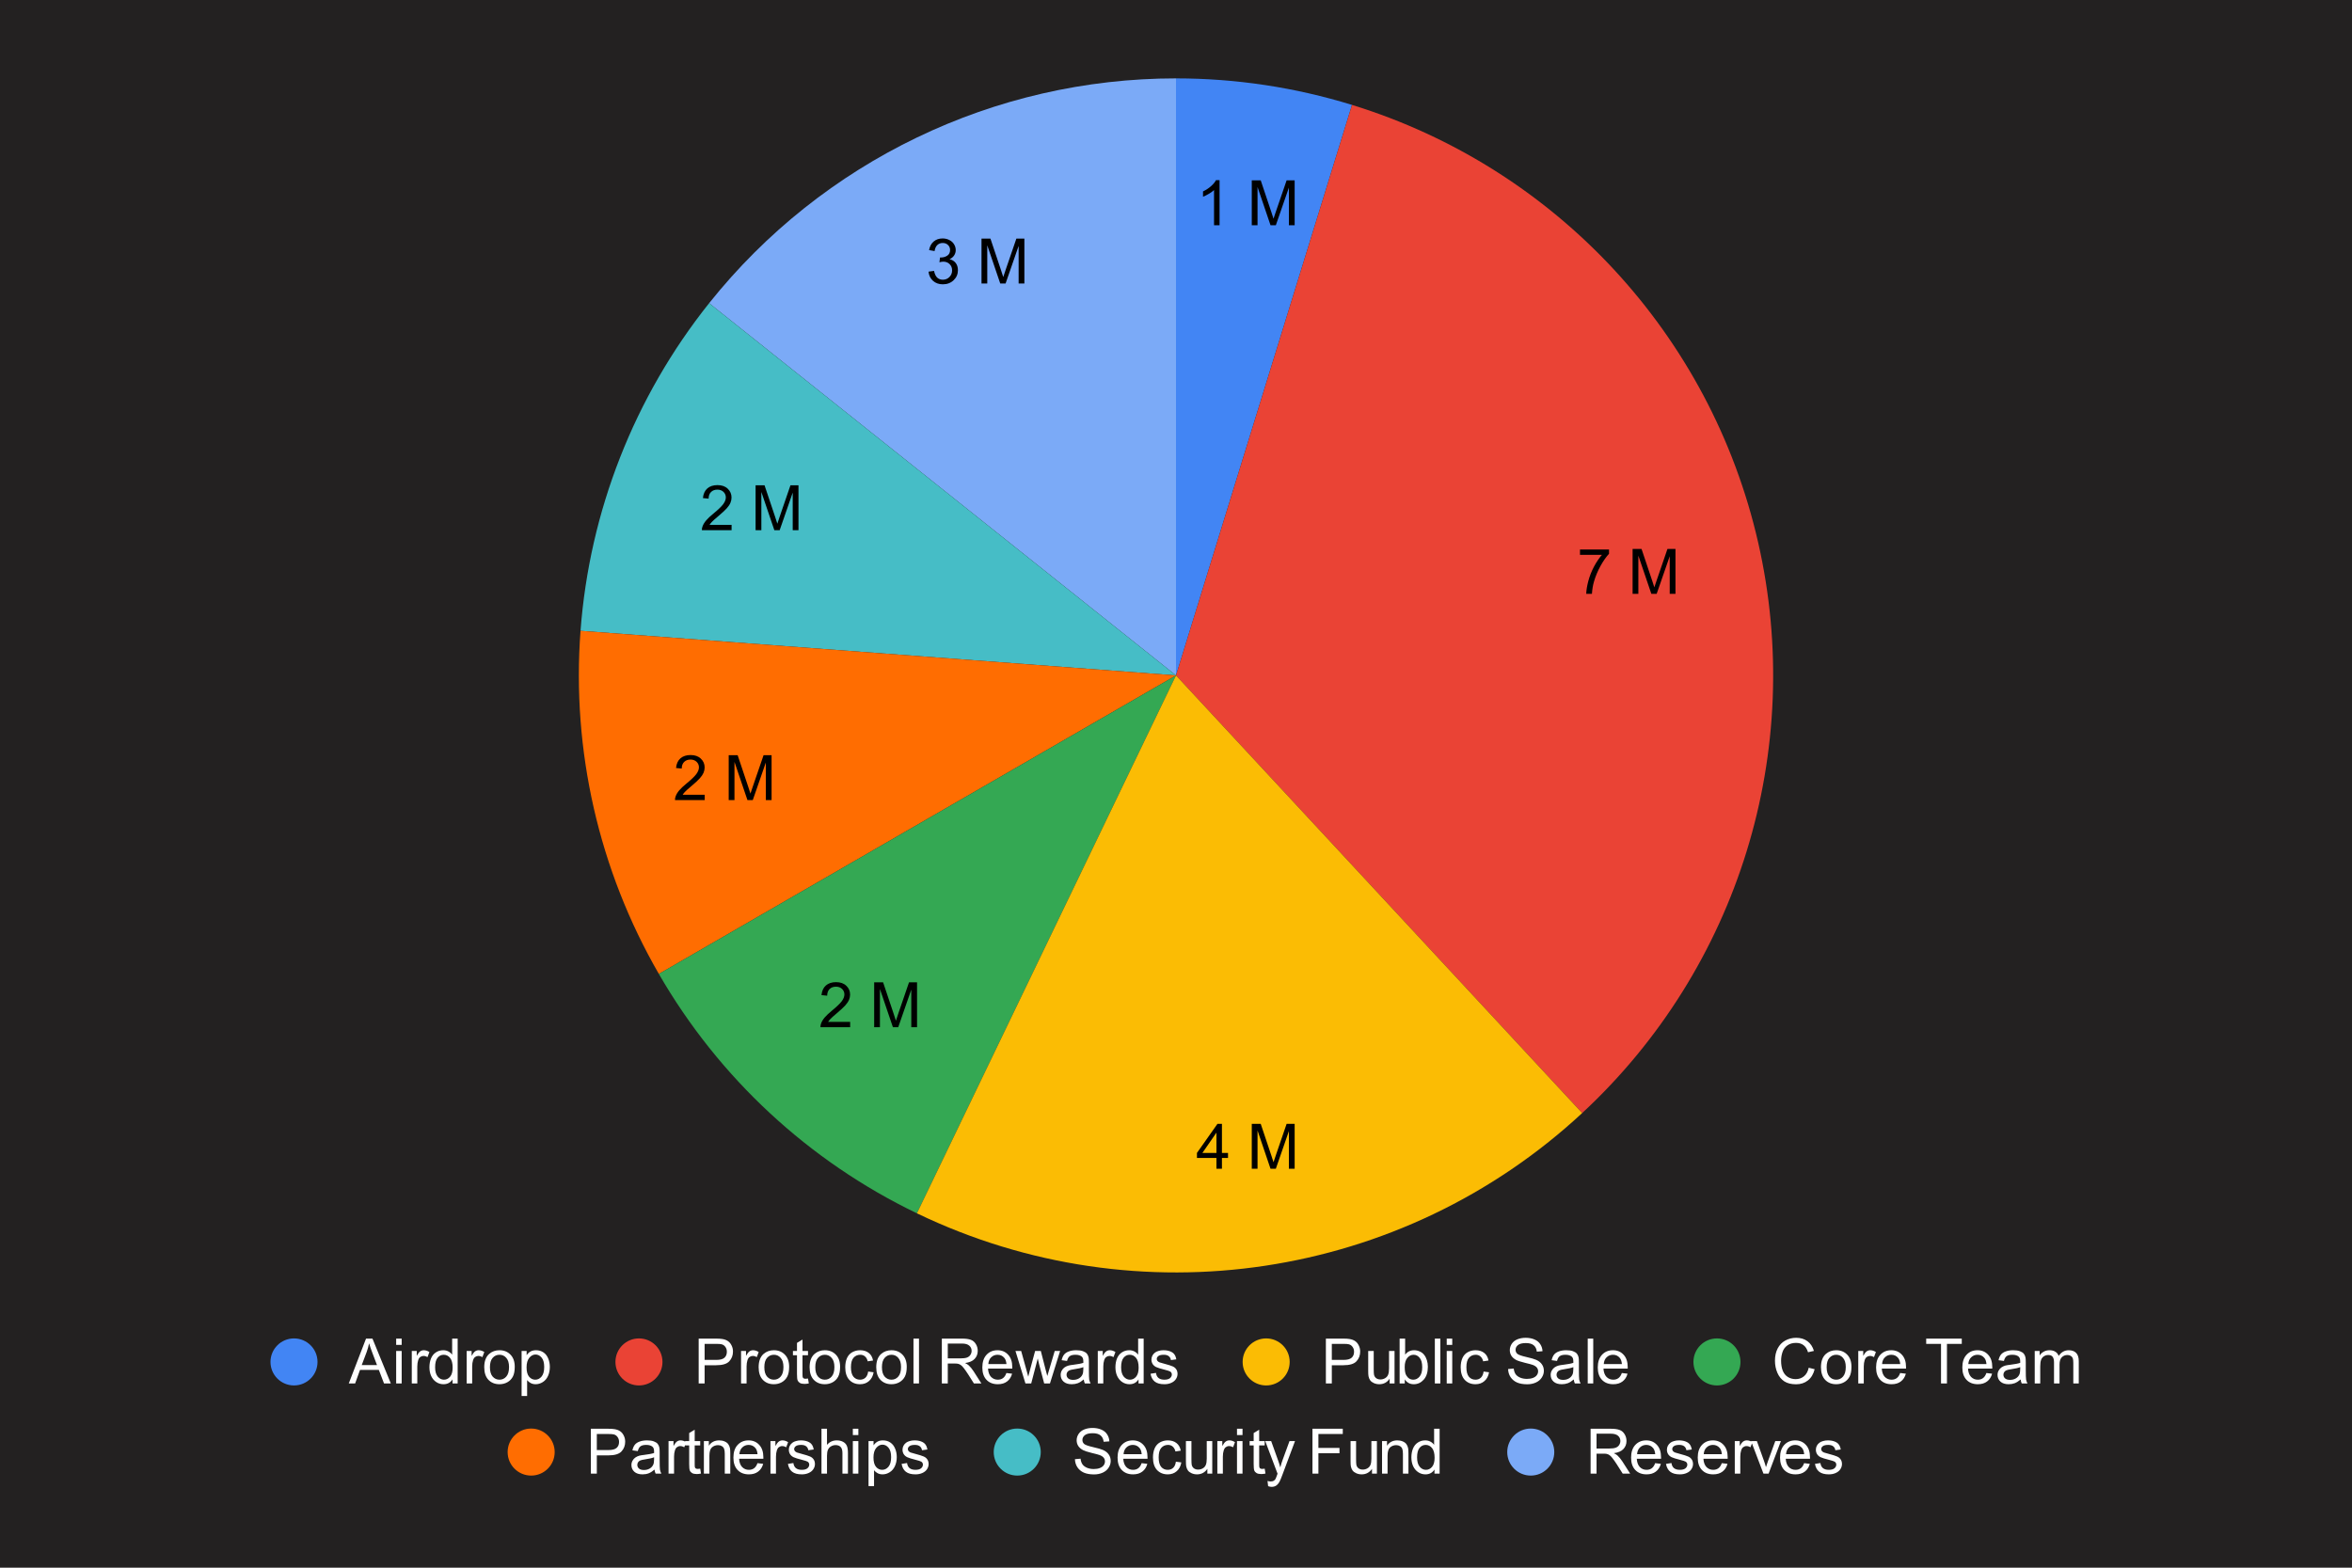 <svg version="1.1" viewBox="0.0 0.0 600.0 400.0" fill="none" stroke="none" stroke-linecap="square" stroke-miterlimit="10" width="600" height="400" xmlns:xlink="http://www.w3.org/1999/xlink" xmlns="http://www.w3.org/2000/svg"><path fill="#232121" d="M0 0L600.0 0L600.0 400.0L0 400.0L0 0Z" fill-rule="nonzero"/><path fill="#4285f4" d="M300.0 20.0C315.221 20.0 330.356 22.281 344.901 26.768L300.0 172.333Z" fill-rule="nonzero"/><path fill="#ea4335" d="M344.901 26.768C396.907 42.809 436.404 85.377 448.514 138.436C460.624 191.495 443.508 246.984 403.613 284.002L300.0 172.333Z" fill-rule="nonzero"/><path fill="#7baaf7" d="M180.901 77.355C209.805 41.11 253.641 20.0 300.0 20.0L300.0 172.333Z" fill-rule="nonzero"/><path fill="#46bdc6" d="M148.093 160.949C150.38 130.421 161.813 101.29 180.901 77.355L300.0 172.333Z" fill-rule="nonzero"/><path fill="#ff6d01" d="M168.075 248.5C152.768 221.987 145.805 191.478 148.093 160.949L300.0 172.333Z" fill-rule="nonzero"/><path fill="#34a853" d="M233.905 309.581C206.323 296.298 183.382 275.013 168.075 248.5L300.0 172.333Z" fill-rule="nonzero"/><path fill="#fbbc04" d="M403.613 284.002C357.686 326.615 290.352 336.764 233.905 309.581L300.0 172.333Z" fill-rule="nonzero"/><path fill="#000000" d="M311.111 57.464L309.705 57.464L309.705 48.496Q309.19 48.98 308.361 49.464Q307.549 49.949 306.893 50.199L306.893 48.839Q308.065 48.277 308.94 47.496Q309.83 46.699 310.205 45.964L311.111 45.964L311.111 57.464ZM319.33 57.464L319.33 46.011L321.611 46.011L324.33 54.121Q324.705 55.246 324.877 55.808Q325.065 55.183 325.486 53.98L328.221 46.011L330.268 46.011L330.268 57.464L328.799 57.464L328.799 47.871L325.471 57.464L324.111 57.464L320.799 47.714L320.799 57.464L319.33 57.464Z" fill-rule="nonzero"/><path fill="#000000" d="M403.058 141.566L403.058 140.206L410.464 140.206L410.464 141.3Q409.37 142.472 408.292 144.409Q407.23 146.331 406.636 148.362Q406.214 149.8 406.105 151.519L404.651 151.519Q404.683 150.159 405.183 148.253Q405.698 146.331 406.636 144.566Q407.589 142.784 408.667 141.566L403.058 141.566ZM416.48 151.519L416.48 140.066L418.761 140.066L421.48 148.175Q421.855 149.3 422.026 149.862Q422.214 149.237 422.636 148.034L425.37 140.066L427.417 140.066L427.417 151.519L425.948 151.519L425.948 141.925L422.62 151.519L421.261 151.519L417.948 141.769L417.948 151.519L416.48 151.519Z" fill-rule="nonzero"/><path fill="#000000" d="M310.315 298.202L310.315 295.452L305.346 295.452L305.346 294.171L310.58 286.749L311.721 286.749L311.721 294.171L313.268 294.171L313.268 295.452L311.721 295.452L311.721 298.202L310.315 298.202ZM310.315 294.171L310.315 288.999L306.736 294.171L310.315 294.171ZM319.33 298.202L319.33 286.749L321.611 286.749L324.33 294.859Q324.705 295.984 324.877 296.546Q325.065 295.921 325.486 294.718L328.221 286.749L330.268 286.749L330.268 298.202L328.799 298.202L328.799 288.609L325.471 298.202L324.111 298.202L320.799 288.452L320.799 298.202L319.33 298.202Z" fill-rule="nonzero"/><path fill="#000000" d="M216.877 260.738L216.877 262.097L209.299 262.097Q209.283 261.582 209.471 261.113Q209.752 260.347 210.392 259.597Q211.033 258.847 212.236 257.863Q214.096 256.332 214.752 255.441Q215.408 254.535 215.408 253.738Q215.408 252.91 214.814 252.332Q214.221 251.754 213.252 251.754Q212.236 251.754 211.627 252.363Q211.017 252.972 211.017 254.051L209.564 253.91Q209.721 252.285 210.689 251.441Q211.658 250.597 213.283 250.597Q214.939 250.597 215.892 251.519Q216.861 252.426 216.861 253.769Q216.861 254.457 216.58 255.129Q216.299 255.785 215.642 256.519Q214.986 257.254 213.471 258.535Q212.205 259.597 211.846 259.988Q211.486 260.363 211.252 260.738L216.877 260.738ZM223.002 262.097L223.002 250.644L225.283 250.644L228.002 258.754Q228.377 259.879 228.549 260.441Q228.736 259.816 229.158 258.613L231.892 250.644L233.939 250.644L233.939 262.097L232.471 262.097L232.471 252.504L229.142 262.097L227.783 262.097L224.471 252.347L224.471 262.097L223.002 262.097Z" fill-rule="nonzero"/><path fill="#000000" d="M179.77 202.789L179.77 204.148L172.192 204.148Q172.177 203.632 172.364 203.164Q172.645 202.398 173.286 201.648Q173.927 200.898 175.13 199.914Q176.989 198.382 177.645 197.492Q178.302 196.585 178.302 195.789Q178.302 194.96 177.708 194.382Q177.114 193.804 176.145 193.804Q175.13 193.804 174.52 194.414Q173.911 195.023 173.911 196.101L172.458 195.96Q172.614 194.335 173.583 193.492Q174.552 192.648 176.177 192.648Q177.833 192.648 178.786 193.57Q179.755 194.476 179.755 195.82Q179.755 196.507 179.474 197.179Q179.192 197.835 178.536 198.57Q177.88 199.304 176.364 200.585Q175.099 201.648 174.739 202.039Q174.38 202.414 174.145 202.789L179.77 202.789ZM185.895 204.148L185.895 192.695L188.177 192.695L190.895 200.804Q191.27 201.929 191.442 202.492Q191.63 201.867 192.052 200.664L194.786 192.695L196.833 192.695L196.833 204.148L195.364 204.148L195.364 194.554L192.036 204.148L190.677 204.148L187.364 194.398L187.364 204.148L185.895 204.148Z" fill-rule="nonzero"/><path fill="#000000" d="M186.63 133.917L186.63 135.277L179.052 135.277Q179.036 134.761 179.224 134.292Q179.505 133.527 180.146 132.777Q180.786 132.027 181.989 131.042Q183.849 129.511 184.505 128.621Q185.161 127.714 185.161 126.917Q185.161 126.089 184.568 125.511Q183.974 124.933 183.005 124.933Q181.989 124.933 181.38 125.542Q180.771 126.152 180.771 127.23L179.318 127.089Q179.474 125.464 180.443 124.621Q181.411 123.777 183.036 123.777Q184.693 123.777 185.646 124.699Q186.614 125.605 186.614 126.949Q186.614 127.636 186.333 128.308Q186.052 128.964 185.396 129.699Q184.739 130.433 183.224 131.714Q181.958 132.777 181.599 133.167Q181.239 133.542 181.005 133.917L186.63 133.917ZM192.755 135.277L192.755 123.824L195.036 123.824L197.755 131.933Q198.13 133.058 198.302 133.621Q198.489 132.996 198.911 131.792L201.646 123.824L203.693 123.824L203.693 135.277L202.224 135.277L202.224 125.683L198.896 135.277L197.536 135.277L194.224 125.527L194.224 135.277L192.755 135.277Z" fill-rule="nonzero"/><path fill="#000000" d="M236.869 69.31L238.276 69.122Q238.526 70.325 239.104 70.856Q239.682 71.372 240.526 71.372Q241.51 71.372 242.197 70.685Q242.885 69.997 242.885 68.981Q242.885 68.013 242.244 67.388Q241.619 66.763 240.635 66.763Q240.244 66.763 239.651 66.919L239.807 65.685Q239.947 65.7 240.026 65.7Q240.932 65.7 241.651 65.231Q242.369 64.763 242.369 63.778Q242.369 63.013 241.838 62.513Q241.322 61.997 240.494 61.997Q239.666 61.997 239.119 62.513Q238.572 63.028 238.416 64.06L237.01 63.81Q237.276 62.388 238.182 61.622Q239.104 60.841 240.463 60.841Q241.401 60.841 242.182 61.247Q242.979 61.638 243.385 62.341Q243.807 63.028 243.807 63.81Q243.807 64.56 243.401 65.169Q243.01 65.778 242.229 66.138Q243.244 66.372 243.807 67.106Q244.369 67.841 244.369 68.95Q244.369 70.45 243.276 71.497Q242.182 72.544 240.51 72.544Q239.01 72.544 238.01 71.653Q237.01 70.747 236.869 69.31ZM250.385 72.341L250.385 60.888L252.666 60.888L255.385 68.997Q255.76 70.122 255.932 70.685Q256.119 70.06 256.541 68.856L259.276 60.888L261.322 60.888L261.322 72.341L259.854 72.341L259.854 62.747L256.526 72.341L255.166 72.341L251.854 62.591L251.854 72.341L250.385 72.341Z" fill-rule="nonzero"/><path fill="#4285f4" d="M81.0 347.5C81.0 350.814 78.314 353.5 75.0 353.5C71.686 353.5 69.0 350.814 69.0 347.5C69.0 344.186 71.686 341.5 75.0 341.5C78.314 341.5 81.0 344.186 81.0 347.5Z" fill-rule="nonzero"/><path fill="#ffffff" d="M88.969 353.0L93.375 341.547L95.016 341.547L99.703 353.0L97.969 353.0L96.641 349.531L91.844 349.531L90.594 353.0L88.969 353.0ZM92.281 348.297L96.172 348.297L94.969 345.125Q94.422 343.672 94.156 342.75Q93.938 343.844 93.547 344.938L92.281 348.297ZM101.062 343.156L101.062 341.547L102.469 341.547L102.469 343.156L101.062 343.156ZM101.062 353.0L101.062 344.703L102.469 344.703L102.469 353.0L101.062 353.0ZM105.047 353.0L105.047 344.703L106.312 344.703L106.312 345.953Q106.797 345.078 107.203 344.797Q107.609 344.516 108.109 344.516Q108.812 344.516 109.547 344.969L109.062 346.266Q108.547 345.969 108.031 345.969Q107.578 345.969 107.203 346.25Q106.844 346.516 106.688 347.016Q106.453 347.766 106.453 348.656L106.453 353.0L105.047 353.0ZM115.438 353.0L115.438 351.953Q114.656 353.188 113.125 353.188Q112.125 353.188 111.297 352.641Q110.469 352.094 110.0 351.109Q109.547 350.125 109.547 348.859Q109.547 347.609 109.953 346.609Q110.375 345.594 111.203 345.062Q112.031 344.516 113.062 344.516Q113.812 344.516 114.391 344.828Q114.984 345.141 115.344 345.656L115.344 341.547L116.75 341.547L116.75 353.0L115.438 353.0ZM111.0 348.859Q111.0 350.453 111.672 351.25Q112.344 352.031 113.25 352.031Q114.172 352.031 114.812 351.281Q115.469 350.516 115.469 348.969Q115.469 347.266 114.812 346.469Q114.156 345.672 113.188 345.672Q112.25 345.672 111.625 346.438Q111.0 347.203 111.0 348.859ZM119.047 353.0L119.047 344.703L120.312 344.703L120.312 345.953Q120.797 345.078 121.203 344.797Q121.609 344.516 122.109 344.516Q122.812 344.516 123.547 344.969L123.062 346.266Q122.547 345.969 122.031 345.969Q121.578 345.969 121.203 346.25Q120.844 346.516 120.688 347.016Q120.453 347.766 120.453 348.656L120.453 353.0L119.047 353.0ZM123.531 348.844Q123.531 346.547 124.812 345.438Q125.891 344.516 127.422 344.516Q129.141 344.516 130.219 345.641Q131.312 346.75 131.312 348.734Q131.312 350.328 130.828 351.25Q130.344 352.172 129.422 352.688Q128.516 353.188 127.422 353.188Q125.688 353.188 124.609 352.078Q123.531 350.953 123.531 348.844ZM124.984 348.844Q124.984 350.438 125.672 351.234Q126.375 352.031 127.422 352.031Q128.469 352.031 129.156 351.234Q129.859 350.438 129.859 348.797Q129.859 347.266 129.156 346.469Q128.469 345.672 127.422 345.672Q126.375 345.672 125.672 346.469Q124.984 347.25 124.984 348.844ZM133.062 356.188L133.062 344.703L134.344 344.703L134.344 345.781Q134.797 345.141 135.359 344.828Q135.938 344.516 136.75 344.516Q137.812 344.516 138.625 345.062Q139.438 345.609 139.844 346.609Q140.266 347.594 140.266 348.781Q140.266 350.062 139.797 351.078Q139.344 352.094 138.469 352.641Q137.609 353.188 136.641 353.188Q135.938 353.188 135.375 352.891Q134.828 352.594 134.469 352.141L134.469 356.188L133.062 356.188ZM134.328 348.891Q134.328 350.5 134.969 351.266Q135.625 352.031 136.547 352.031Q137.484 352.031 138.156 351.234Q138.828 350.438 138.828 348.781Q138.828 347.188 138.172 346.406Q137.516 345.609 136.609 345.609Q135.719 345.609 135.016 346.453Q134.328 347.297 134.328 348.891Z" fill-rule="nonzero"/><path fill="#ea4335" d="M169.0 347.5C169.0 350.814 166.314 353.5 163.0 353.5C159.686 353.5 157.0 350.814 157.0 347.5C157.0 344.186 159.686 341.5 163.0 341.5C166.314 341.5 169.0 344.186 169.0 347.5Z" fill-rule="nonzero"/><path fill="#ffffff" d="M178.234 353.0L178.234 341.547L182.562 341.547Q183.703 341.547 184.297 341.656Q185.141 341.797 185.703 342.188Q186.281 342.578 186.625 343.297Q186.984 344.0 186.984 344.859Q186.984 346.312 186.047 347.328Q185.125 348.344 182.688 348.344L179.75 348.344L179.75 353.0L178.234 353.0ZM179.75 346.984L182.719 346.984Q184.188 346.984 184.797 346.438Q185.422 345.891 185.422 344.906Q185.422 344.188 185.047 343.672Q184.688 343.156 184.094 343.0Q183.719 342.891 182.688 342.891L179.75 342.891L179.75 346.984ZM189.047 353.0L189.047 344.703L190.312 344.703L190.312 345.953Q190.797 345.078 191.203 344.797Q191.609 344.516 192.109 344.516Q192.812 344.516 193.547 344.969L193.062 346.266Q192.547 345.969 192.031 345.969Q191.578 345.969 191.203 346.25Q190.844 346.516 190.688 347.016Q190.453 347.766 190.453 348.656L190.453 353.0L189.047 353.0ZM193.531 348.844Q193.531 346.547 194.812 345.438Q195.891 344.516 197.422 344.516Q199.141 344.516 200.219 345.641Q201.312 346.75 201.312 348.734Q201.312 350.328 200.828 351.25Q200.344 352.172 199.422 352.688Q198.516 353.188 197.422 353.188Q195.688 353.188 194.609 352.078Q193.531 350.953 193.531 348.844ZM194.984 348.844Q194.984 350.438 195.672 351.234Q196.375 352.031 197.422 352.031Q198.469 352.031 199.156 351.234Q199.859 350.438 199.859 348.797Q199.859 347.266 199.156 346.469Q198.469 345.672 197.422 345.672Q196.375 345.672 195.672 346.469Q194.984 347.25 194.984 348.844ZM206.125 351.734L206.328 352.984Q205.734 353.109 205.266 353.109Q204.5 353.109 204.078 352.875Q203.656 352.625 203.484 352.234Q203.312 351.828 203.312 350.562L203.312 345.797L202.281 345.797L202.281 344.703L203.312 344.703L203.312 342.641L204.719 341.797L204.719 344.703L206.125 344.703L206.125 345.797L204.719 345.797L204.719 350.641Q204.719 351.25 204.781 351.422Q204.859 351.594 205.031 351.703Q205.203 351.797 205.516 351.797Q205.75 351.797 206.125 351.734ZM206.531 348.844Q206.531 346.547 207.812 345.438Q208.891 344.516 210.422 344.516Q212.141 344.516 213.219 345.641Q214.312 346.75 214.312 348.734Q214.312 350.328 213.828 351.25Q213.344 352.172 212.422 352.688Q211.516 353.188 210.422 353.188Q208.688 353.188 207.609 352.078Q206.531 350.953 206.531 348.844ZM207.984 348.844Q207.984 350.438 208.672 351.234Q209.375 352.031 210.422 352.031Q211.469 352.031 212.156 351.234Q212.859 350.438 212.859 348.797Q212.859 347.266 212.156 346.469Q211.469 345.672 210.422 345.672Q209.375 345.672 208.672 346.469Q207.984 347.25 207.984 348.844ZM221.469 349.953L222.859 350.141Q222.625 351.562 221.688 352.375Q220.766 353.188 219.406 353.188Q217.703 353.188 216.656 352.078Q215.625 350.953 215.625 348.875Q215.625 347.531 216.062 346.531Q216.516 345.516 217.422 345.016Q218.344 344.516 219.406 344.516Q220.766 344.516 221.625 345.203Q222.484 345.875 222.719 347.141L221.359 347.344Q221.156 346.516 220.656 346.094Q220.172 345.672 219.469 345.672Q218.406 345.672 217.734 346.438Q217.078 347.188 217.078 348.844Q217.078 350.516 217.719 351.281Q218.359 352.031 219.391 352.031Q220.219 352.031 220.766 351.531Q221.328 351.016 221.469 349.953ZM223.531 348.844Q223.531 346.547 224.812 345.438Q225.891 344.516 227.422 344.516Q229.141 344.516 230.219 345.641Q231.312 346.75 231.312 348.734Q231.312 350.328 230.828 351.25Q230.344 352.172 229.422 352.688Q228.516 353.188 227.422 353.188Q225.688 353.188 224.609 352.078Q223.531 350.953 223.531 348.844ZM224.984 348.844Q224.984 350.438 225.672 351.234Q226.375 352.031 227.422 352.031Q228.469 352.031 229.156 351.234Q229.859 350.438 229.859 348.797Q229.859 347.266 229.156 346.469Q228.469 345.672 227.422 345.672Q226.375 345.672 225.672 346.469Q224.984 347.25 224.984 348.844ZM233.031 353.0L233.031 341.547L234.438 341.547L234.438 353.0L233.031 353.0ZM240.266 353.0L240.266 341.547L245.344 341.547Q246.875 341.547 247.672 341.859Q248.469 342.156 248.938 342.938Q249.422 343.719 249.422 344.672Q249.422 345.891 248.625 346.734Q247.844 347.562 246.188 347.781Q246.797 348.078 247.109 348.359Q247.766 348.969 248.359 349.875L250.359 353.0L248.453 353.0L246.938 350.609Q246.266 349.578 245.828 349.031Q245.406 348.484 245.062 348.266Q244.734 348.047 244.375 347.969Q244.125 347.906 243.531 347.906L241.781 347.906L241.781 353.0L240.266 353.0ZM241.781 346.594L245.031 346.594Q246.078 346.594 246.656 346.391Q247.25 346.172 247.547 345.703Q247.859 345.219 247.859 344.672Q247.859 343.859 247.266 343.344Q246.672 342.812 245.406 342.812L241.781 342.812L241.781 346.594ZM256.734 350.328L258.188 350.5Q257.844 351.781 256.906 352.484Q255.984 353.188 254.547 353.188Q252.719 353.188 251.656 352.062Q250.594 350.938 250.594 348.922Q250.594 346.828 251.672 345.672Q252.75 344.516 254.469 344.516Q256.125 344.516 257.172 345.656Q258.234 346.781 258.234 348.828Q258.234 348.953 258.234 349.203L252.047 349.203Q252.125 350.578 252.812 351.312Q253.516 352.031 254.547 352.031Q255.328 352.031 255.875 351.625Q256.422 351.219 256.734 350.328ZM252.125 348.047L256.75 348.047Q256.656 347.0 256.219 346.484Q255.547 345.672 254.484 345.672Q253.516 345.672 252.844 346.328Q252.188 346.969 252.125 348.047ZM261.594 353.0L259.047 344.703L260.5 344.703L261.828 349.484L262.312 351.266Q262.344 351.141 262.75 349.562L264.062 344.703L265.516 344.703L266.75 349.516L267.172 351.094L267.641 349.5L269.062 344.703L270.438 344.703L267.844 353.0L266.375 353.0L265.062 348.031L264.734 346.609L263.062 353.0L261.594 353.0ZM276.469 351.969Q275.688 352.641 274.969 352.922Q274.25 353.188 273.422 353.188Q272.047 353.188 271.312 352.516Q270.578 351.844 270.578 350.812Q270.578 350.203 270.859 349.703Q271.141 349.188 271.578 348.891Q272.031 348.578 272.594 348.422Q273.016 348.312 273.844 348.219Q275.547 348.016 276.359 347.734Q276.359 347.438 276.359 347.359Q276.359 346.5 275.969 346.156Q275.422 345.672 274.359 345.672Q273.375 345.672 272.891 346.031Q272.422 346.375 272.203 347.25L270.828 347.062Q271.016 346.188 271.438 345.641Q271.875 345.094 272.688 344.812Q273.5 344.516 274.562 344.516Q275.625 344.516 276.281 344.766Q276.953 345.016 277.266 345.391Q277.578 345.766 277.703 346.344Q277.781 346.703 277.781 347.641L277.781 349.516Q277.781 351.484 277.859 352.0Q277.953 352.516 278.219 353.0L276.75 353.0Q276.531 352.562 276.469 351.969ZM276.359 348.828Q275.594 349.141 274.062 349.359Q273.188 349.484 272.828 349.641Q272.469 349.797 272.266 350.109Q272.078 350.406 272.078 350.766Q272.078 351.328 272.5 351.703Q272.938 352.078 273.75 352.078Q274.562 352.078 275.188 351.734Q275.828 351.375 276.125 350.75Q276.359 350.281 276.359 349.344L276.359 348.828ZM280.047 353.0L280.047 344.703L281.312 344.703L281.312 345.953Q281.797 345.078 282.203 344.797Q282.609 344.516 283.109 344.516Q283.812 344.516 284.547 344.969L284.062 346.266Q283.547 345.969 283.031 345.969Q282.578 345.969 282.203 346.25Q281.844 346.516 281.688 347.016Q281.453 347.766 281.453 348.656L281.453 353.0L280.047 353.0ZM290.438 353.0L290.438 351.953Q289.656 353.188 288.125 353.188Q287.125 353.188 286.297 352.641Q285.469 352.094 285.0 351.109Q284.547 350.125 284.547 348.859Q284.547 347.609 284.953 346.609Q285.375 345.594 286.203 345.062Q287.031 344.516 288.062 344.516Q288.812 344.516 289.391 344.828Q289.984 345.141 290.344 345.656L290.344 341.547L291.75 341.547L291.75 353.0L290.438 353.0ZM286.0 348.859Q286.0 350.453 286.672 351.25Q287.344 352.031 288.25 352.031Q289.172 352.031 289.812 351.281Q290.469 350.516 290.469 348.969Q290.469 347.266 289.812 346.469Q289.156 345.672 288.188 345.672Q287.25 345.672 286.625 346.438Q286.0 347.203 286.0 348.859ZM293.5 350.516L294.891 350.297Q295.0 351.141 295.531 351.594Q296.078 352.031 297.031 352.031Q298.0 352.031 298.469 351.641Q298.938 351.234 298.938 350.703Q298.938 350.234 298.531 349.953Q298.234 349.766 297.094 349.484Q295.547 349.094 294.938 348.812Q294.344 348.516 294.031 348.016Q293.734 347.516 293.734 346.906Q293.734 346.344 293.984 345.875Q294.234 345.406 294.672 345.094Q295.0 344.844 295.562 344.688Q296.141 344.516 296.781 344.516Q297.766 344.516 298.5 344.797Q299.234 345.078 299.578 345.562Q299.938 346.031 300.078 346.844L298.703 347.031Q298.609 346.391 298.156 346.031Q297.703 345.672 296.891 345.672Q295.922 345.672 295.5 346.0Q295.094 346.312 295.094 346.734Q295.094 347.016 295.266 347.234Q295.438 347.453 295.797 347.609Q296.016 347.688 297.047 347.969Q298.531 348.359 299.125 348.625Q299.719 348.875 300.047 349.359Q300.391 349.844 300.391 350.562Q300.391 351.266 299.969 351.891Q299.562 352.5 298.781 352.844Q298.016 353.188 297.047 353.188Q295.422 353.188 294.578 352.516Q293.734 351.844 293.5 350.516Z" fill-rule="nonzero"/><path fill="#fbbc04" d="M329.0 347.5C329.0 350.814 326.314 353.5 323.0 353.5C319.686 353.5 317.0 350.814 317.0 347.5C317.0 344.186 319.686 341.5 323.0 341.5C326.314 341.5 329.0 344.186 329.0 347.5Z" fill-rule="nonzero"/><path fill="#ffffff" d="M338.234 353.0L338.234 341.547L342.562 341.547Q343.703 341.547 344.297 341.656Q345.141 341.797 345.703 342.188Q346.281 342.578 346.625 343.297Q346.984 344.0 346.984 344.859Q346.984 346.312 346.047 347.328Q345.125 348.344 342.688 348.344L339.75 348.344L339.75 353.0L338.234 353.0ZM339.75 346.984L342.719 346.984Q344.188 346.984 344.797 346.438Q345.422 345.891 345.422 344.906Q345.422 344.188 345.047 343.672Q344.688 343.156 344.094 343.0Q343.719 342.891 342.688 342.891L339.75 342.891L339.75 346.984ZM354.5 353.0L354.5 351.781Q353.531 353.188 351.859 353.188Q351.125 353.188 350.484 352.906Q349.859 352.625 349.547 352.203Q349.234 351.766 349.109 351.156Q349.031 350.734 349.031 349.844L349.031 344.703L350.438 344.703L350.438 349.297Q350.438 350.406 350.516 350.781Q350.656 351.344 351.078 351.656Q351.516 351.969 352.141 351.969Q352.781 351.969 353.328 351.656Q353.891 351.328 354.109 350.766Q354.344 350.203 354.344 349.141L354.344 344.703L355.75 344.703L355.75 353.0L354.5 353.0ZM358.359 353.0L357.047 353.0L357.047 341.547L358.453 341.547L358.453 345.625Q359.344 344.516 360.734 344.516Q361.5 344.516 362.172 344.828Q362.859 345.125 363.297 345.688Q363.75 346.25 364.0 347.047Q364.25 347.828 364.25 348.719Q364.25 350.859 363.188 352.031Q362.141 353.188 360.656 353.188Q359.188 353.188 358.359 351.953L358.359 353.0ZM358.344 348.781Q358.344 350.281 358.75 350.938Q359.406 352.031 360.547 352.031Q361.469 352.031 362.141 351.234Q362.812 350.422 362.812 348.844Q362.812 347.219 362.156 346.453Q361.516 345.672 360.609 345.672Q359.688 345.672 359.016 346.469Q358.344 347.266 358.344 348.781ZM366.031 353.0L366.031 341.547L367.438 341.547L367.438 353.0L366.031 353.0ZM369.062 343.156L369.062 341.547L370.469 341.547L370.469 343.156L369.062 343.156ZM369.062 353.0L369.062 344.703L370.469 344.703L370.469 353.0L369.062 353.0ZM378.469 349.953L379.859 350.141Q379.625 351.562 378.688 352.375Q377.766 353.188 376.406 353.188Q374.703 353.188 373.656 352.078Q372.625 350.953 372.625 348.875Q372.625 347.531 373.062 346.531Q373.516 345.516 374.422 345.016Q375.344 344.516 376.406 344.516Q377.766 344.516 378.625 345.203Q379.484 345.875 379.719 347.141L378.359 347.344Q378.156 346.516 377.656 346.094Q377.172 345.672 376.469 345.672Q375.406 345.672 374.734 346.438Q374.078 347.188 374.078 348.844Q374.078 350.516 374.719 351.281Q375.359 352.031 376.391 352.031Q377.219 352.031 377.766 351.531Q378.328 351.016 378.469 349.953ZM384.719 349.312L386.156 349.188Q386.25 350.047 386.625 350.609Q387.0 351.156 387.781 351.5Q388.562 351.828 389.531 351.828Q390.406 351.828 391.062 351.578Q391.734 351.312 392.047 350.875Q392.375 350.422 392.375 349.891Q392.375 349.344 392.062 348.953Q391.75 348.547 391.031 348.266Q390.578 348.094 389.0 347.719Q387.422 347.328 386.781 347.0Q385.969 346.562 385.562 345.938Q385.156 345.297 385.156 344.5Q385.156 343.641 385.641 342.891Q386.141 342.125 387.078 341.734Q388.031 341.344 389.188 341.344Q390.469 341.344 391.438 341.766Q392.406 342.172 392.922 342.969Q393.453 343.766 393.5 344.766L392.047 344.875Q391.922 343.797 391.25 343.25Q390.578 342.688 389.25 342.688Q387.875 342.688 387.25 343.188Q386.625 343.688 386.625 344.406Q386.625 345.016 387.062 345.422Q387.5 345.812 389.344 346.234Q391.203 346.656 391.891 346.969Q392.891 347.422 393.359 348.141Q393.844 348.844 393.844 349.766Q393.844 350.672 393.312 351.484Q392.797 352.297 391.812 352.75Q390.828 353.203 389.609 353.203Q388.047 353.203 387.0 352.75Q385.953 352.281 385.344 351.375Q384.75 350.469 384.719 349.312ZM401.469 351.969Q400.688 352.641 399.969 352.922Q399.25 353.188 398.422 353.188Q397.047 353.188 396.312 352.516Q395.578 351.844 395.578 350.812Q395.578 350.203 395.859 349.703Q396.141 349.188 396.578 348.891Q397.031 348.578 397.594 348.422Q398.016 348.312 398.844 348.219Q400.547 348.016 401.359 347.734Q401.359 347.438 401.359 347.359Q401.359 346.5 400.969 346.156Q400.422 345.672 399.359 345.672Q398.375 345.672 397.891 346.031Q397.422 346.375 397.203 347.25L395.828 347.062Q396.016 346.188 396.438 345.641Q396.875 345.094 397.688 344.812Q398.5 344.516 399.562 344.516Q400.625 344.516 401.281 344.766Q401.953 345.016 402.266 345.391Q402.578 345.766 402.703 346.344Q402.781 346.703 402.781 347.641L402.781 349.516Q402.781 351.484 402.859 352.0Q402.953 352.516 403.219 353.0L401.75 353.0Q401.531 352.562 401.469 351.969ZM401.359 348.828Q400.594 349.141 399.062 349.359Q398.188 349.484 397.828 349.641Q397.469 349.797 397.266 350.109Q397.078 350.406 397.078 350.766Q397.078 351.328 397.5 351.703Q397.938 352.078 398.75 352.078Q399.562 352.078 400.188 351.734Q400.828 351.375 401.125 350.75Q401.359 350.281 401.359 349.344L401.359 348.828ZM405.031 353.0L405.031 341.547L406.438 341.547L406.438 353.0L405.031 353.0ZM413.734 350.328L415.188 350.5Q414.844 351.781 413.906 352.484Q412.984 353.188 411.547 353.188Q409.719 353.188 408.656 352.062Q407.594 350.938 407.594 348.922Q407.594 346.828 408.672 345.672Q409.75 344.516 411.469 344.516Q413.125 344.516 414.172 345.656Q415.234 346.781 415.234 348.828Q415.234 348.953 415.234 349.203L409.047 349.203Q409.125 350.578 409.812 351.312Q410.516 352.031 411.547 352.031Q412.328 352.031 412.875 351.625Q413.422 351.219 413.734 350.328ZM409.125 348.047L413.75 348.047Q413.656 347.0 413.219 346.484Q412.547 345.672 411.484 345.672Q410.516 345.672 409.844 346.328Q409.188 346.969 409.125 348.047Z" fill-rule="nonzero"/><path fill="#34a853" d="M444.0 347.5C444.0 350.814 441.314 353.5 438.0 353.5C434.686 353.5 432.0 350.814 432.0 347.5C432.0 344.186 434.686 341.5 438.0 341.5C441.314 341.5 444.0 344.186 444.0 347.5Z" fill-rule="nonzero"/><path fill="#ffffff" d="M461.406 348.984L462.922 349.359Q462.453 351.234 461.203 352.219Q459.969 353.203 458.188 353.203Q456.328 353.203 455.172 352.453Q454.016 351.688 453.406 350.266Q452.797 348.828 452.797 347.188Q452.797 345.391 453.484 344.062Q454.172 342.734 455.422 342.047Q456.688 341.344 458.203 341.344Q459.922 341.344 461.094 342.219Q462.266 343.094 462.734 344.688L461.234 345.031Q460.844 343.781 460.078 343.219Q459.328 342.641 458.172 342.641Q456.859 342.641 455.969 343.281Q455.078 343.906 454.719 344.984Q454.359 346.047 454.359 347.172Q454.359 348.641 454.781 349.734Q455.219 350.812 456.109 351.359Q457.016 351.891 458.062 351.891Q459.328 351.891 460.203 351.156Q461.094 350.422 461.406 348.984ZM464.531 348.844Q464.531 346.547 465.812 345.438Q466.891 344.516 468.422 344.516Q470.141 344.516 471.219 345.641Q472.312 346.75 472.312 348.734Q472.312 350.328 471.828 351.25Q471.344 352.172 470.422 352.688Q469.516 353.188 468.422 353.188Q466.688 353.188 465.609 352.078Q464.531 350.953 464.531 348.844ZM465.984 348.844Q465.984 350.438 466.672 351.234Q467.375 352.031 468.422 352.031Q469.469 352.031 470.156 351.234Q470.859 350.438 470.859 348.797Q470.859 347.266 470.156 346.469Q469.469 345.672 468.422 345.672Q467.375 345.672 466.672 346.469Q465.984 347.25 465.984 348.844ZM474.047 353.0L474.047 344.703L475.312 344.703L475.312 345.953Q475.797 345.078 476.203 344.797Q476.609 344.516 477.109 344.516Q477.812 344.516 478.547 344.969L478.062 346.266Q477.547 345.969 477.031 345.969Q476.578 345.969 476.203 346.25Q475.844 346.516 475.688 347.016Q475.453 347.766 475.453 348.656L475.453 353.0L474.047 353.0ZM484.734 350.328L486.188 350.5Q485.844 351.781 484.906 352.484Q483.984 353.188 482.547 353.188Q480.719 353.188 479.656 352.062Q478.594 350.938 478.594 348.922Q478.594 346.828 479.672 345.672Q480.75 344.516 482.469 344.516Q484.125 344.516 485.172 345.656Q486.234 346.781 486.234 348.828Q486.234 348.953 486.234 349.203L480.047 349.203Q480.125 350.578 480.812 351.312Q481.516 352.031 482.547 352.031Q483.328 352.031 483.875 351.625Q484.422 351.219 484.734 350.328ZM480.125 348.047L484.75 348.047Q484.656 347.0 484.219 346.484Q483.547 345.672 482.484 345.672Q481.516 345.672 480.844 346.328Q480.188 346.969 480.125 348.047ZM495.156 353.0L495.156 342.891L491.375 342.891L491.375 341.547L500.453 341.547L500.453 342.891L496.672 342.891L496.672 353.0L495.156 353.0ZM506.734 350.328L508.188 350.5Q507.844 351.781 506.906 352.484Q505.984 353.188 504.547 353.188Q502.719 353.188 501.656 352.062Q500.594 350.938 500.594 348.922Q500.594 346.828 501.672 345.672Q502.75 344.516 504.469 344.516Q506.125 344.516 507.172 345.656Q508.234 346.781 508.234 348.828Q508.234 348.953 508.234 349.203L502.047 349.203Q502.125 350.578 502.812 351.312Q503.516 352.031 504.547 352.031Q505.328 352.031 505.875 351.625Q506.422 351.219 506.734 350.328ZM502.125 348.047L506.75 348.047Q506.656 347.0 506.219 346.484Q505.547 345.672 504.484 345.672Q503.516 345.672 502.844 346.328Q502.188 346.969 502.125 348.047ZM515.469 351.969Q514.688 352.641 513.969 352.922Q513.25 353.188 512.422 353.188Q511.047 353.188 510.312 352.516Q509.578 351.844 509.578 350.812Q509.578 350.203 509.859 349.703Q510.141 349.188 510.578 348.891Q511.031 348.578 511.594 348.422Q512.016 348.312 512.844 348.219Q514.547 348.016 515.359 347.734Q515.359 347.438 515.359 347.359Q515.359 346.5 514.969 346.156Q514.422 345.672 513.359 345.672Q512.375 345.672 511.891 346.031Q511.422 346.375 511.203 347.25L509.828 347.062Q510.016 346.188 510.438 345.641Q510.875 345.094 511.688 344.812Q512.5 344.516 513.562 344.516Q514.625 344.516 515.281 344.766Q515.953 345.016 516.266 345.391Q516.578 345.766 516.703 346.344Q516.781 346.703 516.781 347.641L516.781 349.516Q516.781 351.484 516.859 352.0Q516.953 352.516 517.219 353.0L515.75 353.0Q515.531 352.562 515.469 351.969ZM515.359 348.828Q514.594 349.141 513.062 349.359Q512.188 349.484 511.828 349.641Q511.469 349.797 511.266 350.109Q511.078 350.406 511.078 350.766Q511.078 351.328 511.5 351.703Q511.938 352.078 512.75 352.078Q513.562 352.078 514.188 351.734Q514.828 351.375 515.125 350.75Q515.359 350.281 515.359 349.344L515.359 348.828ZM519.062 353.0L519.062 344.703L520.312 344.703L520.312 345.859Q520.703 345.25 521.344 344.891Q522.0 344.516 522.828 344.516Q523.75 344.516 524.344 344.906Q524.938 345.281 525.172 345.969Q526.156 344.516 527.734 344.516Q528.969 344.516 529.625 345.203Q530.297 345.875 530.297 347.297L530.297 353.0L528.906 353.0L528.906 347.766Q528.906 346.922 528.766 346.562Q528.625 346.188 528.266 345.969Q527.906 345.734 527.422 345.734Q526.547 345.734 525.969 346.312Q525.391 346.891 525.391 348.172L525.391 353.0L523.984 353.0L523.984 347.609Q523.984 346.672 523.641 346.203Q523.297 345.734 522.516 345.734Q521.922 345.734 521.422 346.047Q520.922 346.359 520.688 346.969Q520.469 347.562 520.469 348.688L520.469 353.0L519.062 353.0Z" fill-rule="nonzero"/><path fill="#ff6d01" d="M141.5 370.5C141.5 373.814 138.814 376.5 135.5 376.5C132.186 376.5 129.5 373.814 129.5 370.5C129.5 367.186 132.186 364.5 135.5 364.5C138.814 364.5 141.5 367.186 141.5 370.5Z" fill-rule="nonzero"/><path fill="#ffffff" d="M150.734 376.0L150.734 364.547L155.062 364.547Q156.203 364.547 156.797 364.656Q157.641 364.797 158.203 365.188Q158.781 365.578 159.125 366.297Q159.484 367.0 159.484 367.859Q159.484 369.312 158.547 370.328Q157.625 371.344 155.188 371.344L152.25 371.344L152.25 376.0L150.734 376.0ZM152.25 369.984L155.219 369.984Q156.688 369.984 157.297 369.438Q157.922 368.891 157.922 367.906Q157.922 367.188 157.547 366.672Q157.188 366.156 156.594 366.0Q156.219 365.891 155.188 365.891L152.25 365.891L152.25 369.984ZM166.969 374.969Q166.188 375.641 165.469 375.922Q164.75 376.188 163.922 376.188Q162.547 376.188 161.812 375.516Q161.078 374.844 161.078 373.812Q161.078 373.203 161.359 372.703Q161.641 372.188 162.078 371.891Q162.531 371.578 163.094 371.422Q163.516 371.312 164.344 371.219Q166.047 371.016 166.859 370.734Q166.859 370.438 166.859 370.359Q166.859 369.5 166.469 369.156Q165.922 368.672 164.859 368.672Q163.875 368.672 163.391 369.031Q162.922 369.375 162.703 370.25L161.328 370.062Q161.516 369.188 161.938 368.641Q162.375 368.094 163.188 367.812Q164.0 367.516 165.062 367.516Q166.125 367.516 166.781 367.766Q167.453 368.016 167.766 368.391Q168.078 368.766 168.203 369.344Q168.281 369.703 168.281 370.641L168.281 372.516Q168.281 374.484 168.359 375.0Q168.453 375.516 168.719 376.0L167.25 376.0Q167.031 375.562 166.969 374.969ZM166.859 371.828Q166.094 372.141 164.562 372.359Q163.688 372.484 163.328 372.641Q162.969 372.797 162.766 373.109Q162.578 373.406 162.578 373.766Q162.578 374.328 163.0 374.703Q163.438 375.078 164.25 375.078Q165.062 375.078 165.688 374.734Q166.328 374.375 166.625 373.75Q166.859 373.281 166.859 372.344L166.859 371.828ZM170.547 376.0L170.547 367.703L171.812 367.703L171.812 368.953Q172.297 368.078 172.703 367.797Q173.109 367.516 173.609 367.516Q174.312 367.516 175.047 367.969L174.562 369.266Q174.047 368.969 173.531 368.969Q173.078 368.969 172.703 369.25Q172.344 369.516 172.188 370.016Q171.953 370.766 171.953 371.656L171.953 376.0L170.547 376.0ZM178.625 374.734L178.828 375.984Q178.234 376.109 177.766 376.109Q177.0 376.109 176.578 375.875Q176.156 375.625 175.984 375.234Q175.812 374.828 175.812 373.562L175.812 368.797L174.781 368.797L174.781 367.703L175.812 367.703L175.812 365.641L177.219 364.797L177.219 367.703L178.625 367.703L178.625 368.797L177.219 368.797L177.219 373.641Q177.219 374.25 177.281 374.422Q177.359 374.594 177.531 374.703Q177.703 374.797 178.016 374.797Q178.25 374.797 178.625 374.734ZM179.562 376.0L179.562 367.703L180.828 367.703L180.828 368.875Q181.734 367.516 183.469 367.516Q184.219 367.516 184.844 367.781Q185.469 368.047 185.781 368.484Q186.094 368.922 186.219 369.531Q186.297 369.922 186.297 370.891L186.297 376.0L184.891 376.0L184.891 370.953Q184.891 370.094 184.719 369.672Q184.562 369.234 184.141 368.984Q183.734 368.734 183.172 368.734Q182.266 368.734 181.609 369.312Q180.969 369.875 180.969 371.469L180.969 376.0L179.562 376.0ZM193.234 373.328L194.688 373.5Q194.344 374.781 193.406 375.484Q192.484 376.188 191.047 376.188Q189.219 376.188 188.156 375.062Q187.094 373.938 187.094 371.922Q187.094 369.828 188.172 368.672Q189.25 367.516 190.969 367.516Q192.625 367.516 193.672 368.656Q194.734 369.781 194.734 371.828Q194.734 371.953 194.734 372.203L188.547 372.203Q188.625 373.578 189.312 374.312Q190.016 375.031 191.047 375.031Q191.828 375.031 192.375 374.625Q192.922 374.219 193.234 373.328ZM188.625 371.047L193.25 371.047Q193.156 370.0 192.719 369.484Q192.047 368.672 190.984 368.672Q190.016 368.672 189.344 369.328Q188.688 369.969 188.625 371.047ZM196.547 376.0L196.547 367.703L197.812 367.703L197.812 368.953Q198.297 368.078 198.703 367.797Q199.109 367.516 199.609 367.516Q200.312 367.516 201.047 367.969L200.562 369.266Q200.047 368.969 199.531 368.969Q199.078 368.969 198.703 369.25Q198.344 369.516 198.188 370.016Q197.953 370.766 197.953 371.656L197.953 376.0L196.547 376.0ZM201.0 373.516L202.391 373.297Q202.5 374.141 203.031 374.594Q203.578 375.031 204.531 375.031Q205.5 375.031 205.969 374.641Q206.438 374.234 206.438 373.703Q206.438 373.234 206.031 372.953Q205.734 372.766 204.594 372.484Q203.047 372.094 202.438 371.812Q201.844 371.516 201.531 371.016Q201.234 370.516 201.234 369.906Q201.234 369.344 201.484 368.875Q201.734 368.406 202.172 368.094Q202.5 367.844 203.062 367.688Q203.641 367.516 204.281 367.516Q205.266 367.516 206.0 367.797Q206.734 368.078 207.078 368.562Q207.438 369.031 207.578 369.844L206.203 370.031Q206.109 369.391 205.656 369.031Q205.203 368.672 204.391 368.672Q203.422 368.672 203.0 369.0Q202.594 369.312 202.594 369.734Q202.594 370.016 202.766 370.234Q202.938 370.453 203.297 370.609Q203.516 370.688 204.547 370.969Q206.031 371.359 206.625 371.625Q207.219 371.875 207.547 372.359Q207.891 372.844 207.891 373.562Q207.891 374.266 207.469 374.891Q207.062 375.5 206.281 375.844Q205.516 376.188 204.547 376.188Q202.922 376.188 202.078 375.516Q201.234 374.844 201.0 373.516ZM209.562 376.0L209.562 364.547L210.969 364.547L210.969 368.656Q211.953 367.516 213.453 367.516Q214.375 367.516 215.047 367.875Q215.734 368.234 216.016 368.875Q216.312 369.516 216.312 370.734L216.312 376.0L214.906 376.0L214.906 370.734Q214.906 369.688 214.453 369.203Q214.0 368.719 213.156 368.719Q212.531 368.719 211.984 369.047Q211.438 369.375 211.203 369.938Q210.969 370.484 210.969 371.453L210.969 376.0L209.562 376.0ZM217.562 366.156L217.562 364.547L218.969 364.547L218.969 366.156L217.562 366.156ZM217.562 376.0L217.562 367.703L218.969 367.703L218.969 376.0L217.562 376.0ZM221.562 379.188L221.562 367.703L222.844 367.703L222.844 368.781Q223.297 368.141 223.859 367.828Q224.438 367.516 225.25 367.516Q226.312 367.516 227.125 368.062Q227.938 368.609 228.344 369.609Q228.766 370.594 228.766 371.781Q228.766 373.062 228.297 374.078Q227.844 375.094 226.969 375.641Q226.109 376.188 225.141 376.188Q224.438 376.188 223.875 375.891Q223.328 375.594 222.969 375.141L222.969 379.188L221.562 379.188ZM222.828 371.891Q222.828 373.5 223.469 374.266Q224.125 375.031 225.047 375.031Q225.984 375.031 226.656 374.234Q227.328 373.438 227.328 371.781Q227.328 370.188 226.672 369.406Q226.016 368.609 225.109 368.609Q224.219 368.609 223.516 369.453Q222.828 370.297 222.828 371.891ZM230.0 373.516L231.391 373.297Q231.5 374.141 232.031 374.594Q232.578 375.031 233.531 375.031Q234.5 375.031 234.969 374.641Q235.438 374.234 235.438 373.703Q235.438 373.234 235.031 372.953Q234.734 372.766 233.594 372.484Q232.047 372.094 231.438 371.812Q230.844 371.516 230.531 371.016Q230.234 370.516 230.234 369.906Q230.234 369.344 230.484 368.875Q230.734 368.406 231.172 368.094Q231.5 367.844 232.062 367.688Q232.641 367.516 233.281 367.516Q234.266 367.516 235.0 367.797Q235.734 368.078 236.078 368.562Q236.438 369.031 236.578 369.844L235.203 370.031Q235.109 369.391 234.656 369.031Q234.203 368.672 233.391 368.672Q232.422 368.672 232.0 369.0Q231.594 369.312 231.594 369.734Q231.594 370.016 231.766 370.234Q231.938 370.453 232.297 370.609Q232.516 370.688 233.547 370.969Q235.031 371.359 235.625 371.625Q236.219 371.875 236.547 372.359Q236.891 372.844 236.891 373.562Q236.891 374.266 236.469 374.891Q236.062 375.5 235.281 375.844Q234.516 376.188 233.547 376.188Q231.922 376.188 231.078 375.516Q230.234 374.844 230.0 373.516Z" fill-rule="nonzero"/><path fill="#46bdc6" d="M265.5 370.5C265.5 373.814 262.814 376.5 259.5 376.5C256.186 376.5 253.5 373.814 253.5 370.5C253.5 367.186 256.186 364.5 259.5 364.5C262.814 364.5 265.5 367.186 265.5 370.5Z" fill-rule="nonzero"/><path fill="#ffffff" d="M274.219 372.312L275.656 372.188Q275.75 373.047 276.125 373.609Q276.5 374.156 277.281 374.5Q278.062 374.828 279.031 374.828Q279.906 374.828 280.562 374.578Q281.234 374.312 281.547 373.875Q281.875 373.422 281.875 372.891Q281.875 372.344 281.562 371.953Q281.25 371.547 280.531 371.266Q280.078 371.094 278.5 370.719Q276.922 370.328 276.281 370.0Q275.469 369.562 275.062 368.938Q274.656 368.297 274.656 367.5Q274.656 366.641 275.141 365.891Q275.641 365.125 276.578 364.734Q277.531 364.344 278.688 364.344Q279.969 364.344 280.938 364.766Q281.906 365.172 282.422 365.969Q282.953 366.766 283.0 367.766L281.547 367.875Q281.422 366.797 280.75 366.25Q280.078 365.688 278.75 365.688Q277.375 365.688 276.75 366.188Q276.125 366.688 276.125 367.406Q276.125 368.016 276.562 368.422Q277.0 368.812 278.844 369.234Q280.703 369.656 281.391 369.969Q282.391 370.422 282.859 371.141Q283.344 371.844 283.344 372.766Q283.344 373.672 282.812 374.484Q282.297 375.297 281.312 375.75Q280.328 376.203 279.109 376.203Q277.547 376.203 276.5 375.75Q275.453 375.281 274.844 374.375Q274.25 373.469 274.219 372.312ZM291.234 373.328L292.688 373.5Q292.344 374.781 291.406 375.484Q290.484 376.188 289.047 376.188Q287.219 376.188 286.156 375.062Q285.094 373.938 285.094 371.922Q285.094 369.828 286.172 368.672Q287.25 367.516 288.969 367.516Q290.625 367.516 291.672 368.656Q292.734 369.781 292.734 371.828Q292.734 371.953 292.734 372.203L286.547 372.203Q286.625 373.578 287.312 374.312Q288.016 375.031 289.047 375.031Q289.828 375.031 290.375 374.625Q290.922 374.219 291.234 373.328ZM286.625 371.047L291.25 371.047Q291.156 370.0 290.719 369.484Q290.047 368.672 288.984 368.672Q288.016 368.672 287.344 369.328Q286.688 369.969 286.625 371.047ZM299.969 372.953L301.359 373.141Q301.125 374.562 300.188 375.375Q299.266 376.188 297.906 376.188Q296.203 376.188 295.156 375.078Q294.125 373.953 294.125 371.875Q294.125 370.531 294.562 369.531Q295.016 368.516 295.922 368.016Q296.844 367.516 297.906 367.516Q299.266 367.516 300.125 368.203Q300.984 368.875 301.219 370.141L299.859 370.344Q299.656 369.516 299.156 369.094Q298.672 368.672 297.969 368.672Q296.906 368.672 296.234 369.438Q295.578 370.188 295.578 371.844Q295.578 373.516 296.219 374.281Q296.859 375.031 297.891 375.031Q298.719 375.031 299.266 374.531Q299.828 374.016 299.969 372.953ZM308.0 376.0L308.0 374.781Q307.031 376.188 305.359 376.188Q304.625 376.188 303.984 375.906Q303.359 375.625 303.047 375.203Q302.734 374.766 302.609 374.156Q302.531 373.734 302.531 372.844L302.531 367.703L303.938 367.703L303.938 372.297Q303.938 373.406 304.016 373.781Q304.156 374.344 304.578 374.656Q305.016 374.969 305.641 374.969Q306.281 374.969 306.828 374.656Q307.391 374.328 307.609 373.766Q307.844 373.203 307.844 372.141L307.844 367.703L309.25 367.703L309.25 376.0L308.0 376.0ZM310.547 376.0L310.547 367.703L311.812 367.703L311.812 368.953Q312.297 368.078 312.703 367.797Q313.109 367.516 313.609 367.516Q314.312 367.516 315.047 367.969L314.562 369.266Q314.047 368.969 313.531 368.969Q313.078 368.969 312.703 369.25Q312.344 369.516 312.188 370.016Q311.953 370.766 311.953 371.656L311.953 376.0L310.547 376.0ZM315.562 366.156L315.562 364.547L316.969 364.547L316.969 366.156L315.562 366.156ZM315.562 376.0L315.562 367.703L316.969 367.703L316.969 376.0L315.562 376.0ZM322.625 374.734L322.828 375.984Q322.234 376.109 321.766 376.109Q321.0 376.109 320.578 375.875Q320.156 375.625 319.984 375.234Q319.812 374.828 319.812 373.562L319.812 368.797L318.781 368.797L318.781 367.703L319.812 367.703L319.812 365.641L321.219 364.797L321.219 367.703L322.625 367.703L322.625 368.797L321.219 368.797L321.219 373.641Q321.219 374.25 321.281 374.422Q321.359 374.594 321.531 374.703Q321.703 374.797 322.016 374.797Q322.25 374.797 322.625 374.734ZM323.5 379.203L323.344 377.875Q323.797 378.0 324.141 378.0Q324.609 378.0 324.891 377.844Q325.172 377.688 325.359 377.406Q325.484 377.203 325.781 376.359Q325.828 376.25 325.906 376.016L322.766 367.703L324.281 367.703L326.0 372.5Q326.344 373.422 326.609 374.422Q326.844 373.453 327.188 372.531L328.953 367.703L330.359 367.703L327.203 376.141Q326.703 377.516 326.422 378.031Q326.047 378.719 325.562 379.047Q325.078 379.375 324.406 379.375Q324.0 379.375 323.5 379.203ZM334.812 376.0L334.812 364.547L342.547 364.547L342.547 365.891L336.328 365.891L336.328 369.438L341.703 369.438L341.703 370.797L336.328 370.797L336.328 376.0L334.812 376.0ZM350.0 376.0L350.0 374.781Q349.031 376.188 347.359 376.188Q346.625 376.188 345.984 375.906Q345.359 375.625 345.047 375.203Q344.734 374.766 344.609 374.156Q344.531 373.734 344.531 372.844L344.531 367.703L345.938 367.703L345.938 372.297Q345.938 373.406 346.016 373.781Q346.156 374.344 346.578 374.656Q347.016 374.969 347.641 374.969Q348.281 374.969 348.828 374.656Q349.391 374.328 349.609 373.766Q349.844 373.203 349.844 372.141L349.844 367.703L351.25 367.703L351.25 376.0L350.0 376.0ZM352.562 376.0L352.562 367.703L353.828 367.703L353.828 368.875Q354.734 367.516 356.469 367.516Q357.219 367.516 357.844 367.781Q358.469 368.047 358.781 368.484Q359.094 368.922 359.219 369.531Q359.297 369.922 359.297 370.891L359.297 376.0L357.891 376.0L357.891 370.953Q357.891 370.094 357.719 369.672Q357.562 369.234 357.141 368.984Q356.734 368.734 356.172 368.734Q355.266 368.734 354.609 369.312Q353.969 369.875 353.969 371.469L353.969 376.0L352.562 376.0ZM365.938 376.0L365.938 374.953Q365.156 376.188 363.625 376.188Q362.625 376.188 361.797 375.641Q360.969 375.094 360.5 374.109Q360.047 373.125 360.047 371.859Q360.047 370.609 360.453 369.609Q360.875 368.594 361.703 368.062Q362.531 367.516 363.562 367.516Q364.312 367.516 364.891 367.828Q365.484 368.141 365.844 368.656L365.844 364.547L367.25 364.547L367.25 376.0L365.938 376.0ZM361.5 371.859Q361.5 373.453 362.172 374.25Q362.844 375.031 363.75 375.031Q364.672 375.031 365.312 374.281Q365.969 373.516 365.969 371.969Q365.969 370.266 365.312 369.469Q364.656 368.672 363.688 368.672Q362.75 368.672 362.125 369.438Q361.5 370.203 361.5 371.859Z" fill-rule="nonzero"/><path fill="#7baaf7" d="M396.5 370.5C396.5 373.814 393.814 376.5 390.5 376.5C387.186 376.5 384.5 373.814 384.5 370.5C384.5 367.186 387.186 364.5 390.5 364.5C393.814 364.5 396.5 367.186 396.5 370.5Z" fill-rule="nonzero"/><path fill="#ffffff" d="M405.766 376.0L405.766 364.547L410.844 364.547Q412.375 364.547 413.172 364.859Q413.969 365.156 414.438 365.938Q414.922 366.719 414.922 367.672Q414.922 368.891 414.125 369.734Q413.344 370.562 411.688 370.781Q412.297 371.078 412.609 371.359Q413.266 371.969 413.859 372.875L415.859 376.0L413.953 376.0L412.438 373.609Q411.766 372.578 411.328 372.031Q410.906 371.484 410.562 371.266Q410.234 371.047 409.875 370.969Q409.625 370.906 409.031 370.906L407.281 370.906L407.281 376.0L405.766 376.0ZM407.281 369.594L410.531 369.594Q411.578 369.594 412.156 369.391Q412.75 369.172 413.047 368.703Q413.359 368.219 413.359 367.672Q413.359 366.859 412.766 366.344Q412.172 365.812 410.906 365.812L407.281 365.812L407.281 369.594ZM422.234 373.328L423.688 373.5Q423.344 374.781 422.406 375.484Q421.484 376.188 420.047 376.188Q418.219 376.188 417.156 375.062Q416.094 373.938 416.094 371.922Q416.094 369.828 417.172 368.672Q418.25 367.516 419.969 367.516Q421.625 367.516 422.672 368.656Q423.734 369.781 423.734 371.828Q423.734 371.953 423.734 372.203L417.547 372.203Q417.625 373.578 418.312 374.312Q419.016 375.031 420.047 375.031Q420.828 375.031 421.375 374.625Q421.922 374.219 422.234 373.328ZM417.625 371.047L422.25 371.047Q422.156 370.0 421.719 369.484Q421.047 368.672 419.984 368.672Q419.016 368.672 418.344 369.328Q417.688 369.969 417.625 371.047ZM425.0 373.516L426.391 373.297Q426.5 374.141 427.031 374.594Q427.578 375.031 428.531 375.031Q429.5 375.031 429.969 374.641Q430.438 374.234 430.438 373.703Q430.438 373.234 430.031 372.953Q429.734 372.766 428.594 372.484Q427.047 372.094 426.438 371.812Q425.844 371.516 425.531 371.016Q425.234 370.516 425.234 369.906Q425.234 369.344 425.484 368.875Q425.734 368.406 426.172 368.094Q426.5 367.844 427.062 367.688Q427.641 367.516 428.281 367.516Q429.266 367.516 430.0 367.797Q430.734 368.078 431.078 368.562Q431.438 369.031 431.578 369.844L430.203 370.031Q430.109 369.391 429.656 369.031Q429.203 368.672 428.391 368.672Q427.422 368.672 427.0 369.0Q426.594 369.312 426.594 369.734Q426.594 370.016 426.766 370.234Q426.938 370.453 427.297 370.609Q427.516 370.688 428.547 370.969Q430.031 371.359 430.625 371.625Q431.219 371.875 431.547 372.359Q431.891 372.844 431.891 373.562Q431.891 374.266 431.469 374.891Q431.062 375.5 430.281 375.844Q429.516 376.188 428.547 376.188Q426.922 376.188 426.078 375.516Q425.234 374.844 425.0 373.516ZM439.234 373.328L440.688 373.5Q440.344 374.781 439.406 375.484Q438.484 376.188 437.047 376.188Q435.219 376.188 434.156 375.062Q433.094 373.938 433.094 371.922Q433.094 369.828 434.172 368.672Q435.25 367.516 436.969 367.516Q438.625 367.516 439.672 368.656Q440.734 369.781 440.734 371.828Q440.734 371.953 440.734 372.203L434.547 372.203Q434.625 373.578 435.312 374.312Q436.016 375.031 437.047 375.031Q437.828 375.031 438.375 374.625Q438.922 374.219 439.234 373.328ZM434.625 371.047L439.25 371.047Q439.156 370.0 438.719 369.484Q438.047 368.672 436.984 368.672Q436.016 368.672 435.344 369.328Q434.688 369.969 434.625 371.047ZM442.547 376.0L442.547 367.703L443.812 367.703L443.812 368.953Q444.297 368.078 444.703 367.797Q445.109 367.516 445.609 367.516Q446.312 367.516 447.047 367.969L446.562 369.266Q446.047 368.969 445.531 368.969Q445.078 368.969 444.703 369.25Q444.344 369.516 444.188 370.016Q443.953 370.766 443.953 371.656L443.953 376.0L442.547 376.0ZM449.859 376.0L446.703 367.703L448.188 367.703L449.969 372.672Q450.266 373.469 450.5 374.344Q450.688 373.688 451.031 372.766L452.875 367.703L454.312 367.703L451.172 376.0L449.859 376.0ZM460.234 373.328L461.688 373.5Q461.344 374.781 460.406 375.484Q459.484 376.188 458.047 376.188Q456.219 376.188 455.156 375.062Q454.094 373.938 454.094 371.922Q454.094 369.828 455.172 368.672Q456.25 367.516 457.969 367.516Q459.625 367.516 460.672 368.656Q461.734 369.781 461.734 371.828Q461.734 371.953 461.734 372.203L455.547 372.203Q455.625 373.578 456.312 374.312Q457.016 375.031 458.047 375.031Q458.828 375.031 459.375 374.625Q459.922 374.219 460.234 373.328ZM455.625 371.047L460.25 371.047Q460.156 370.0 459.719 369.484Q459.047 368.672 457.984 368.672Q457.016 368.672 456.344 369.328Q455.688 369.969 455.625 371.047ZM463.0 373.516L464.391 373.297Q464.5 374.141 465.031 374.594Q465.578 375.031 466.531 375.031Q467.5 375.031 467.969 374.641Q468.438 374.234 468.438 373.703Q468.438 373.234 468.031 372.953Q467.734 372.766 466.594 372.484Q465.047 372.094 464.438 371.812Q463.844 371.516 463.531 371.016Q463.234 370.516 463.234 369.906Q463.234 369.344 463.484 368.875Q463.734 368.406 464.172 368.094Q464.5 367.844 465.062 367.688Q465.641 367.516 466.281 367.516Q467.266 367.516 468.0 367.797Q468.734 368.078 469.078 368.562Q469.438 369.031 469.578 369.844L468.203 370.031Q468.109 369.391 467.656 369.031Q467.203 368.672 466.391 368.672Q465.422 368.672 465.0 369.0Q464.594 369.312 464.594 369.734Q464.594 370.016 464.766 370.234Q464.938 370.453 465.297 370.609Q465.516 370.688 466.547 370.969Q468.031 371.359 468.625 371.625Q469.219 371.875 469.547 372.359Q469.891 372.844 469.891 373.562Q469.891 374.266 469.469 374.891Q469.062 375.5 468.281 375.844Q467.516 376.188 466.547 376.188Q464.922 376.188 464.078 375.516Q463.234 374.844 463.0 373.516Z" fill-rule="nonzero"/></svg>